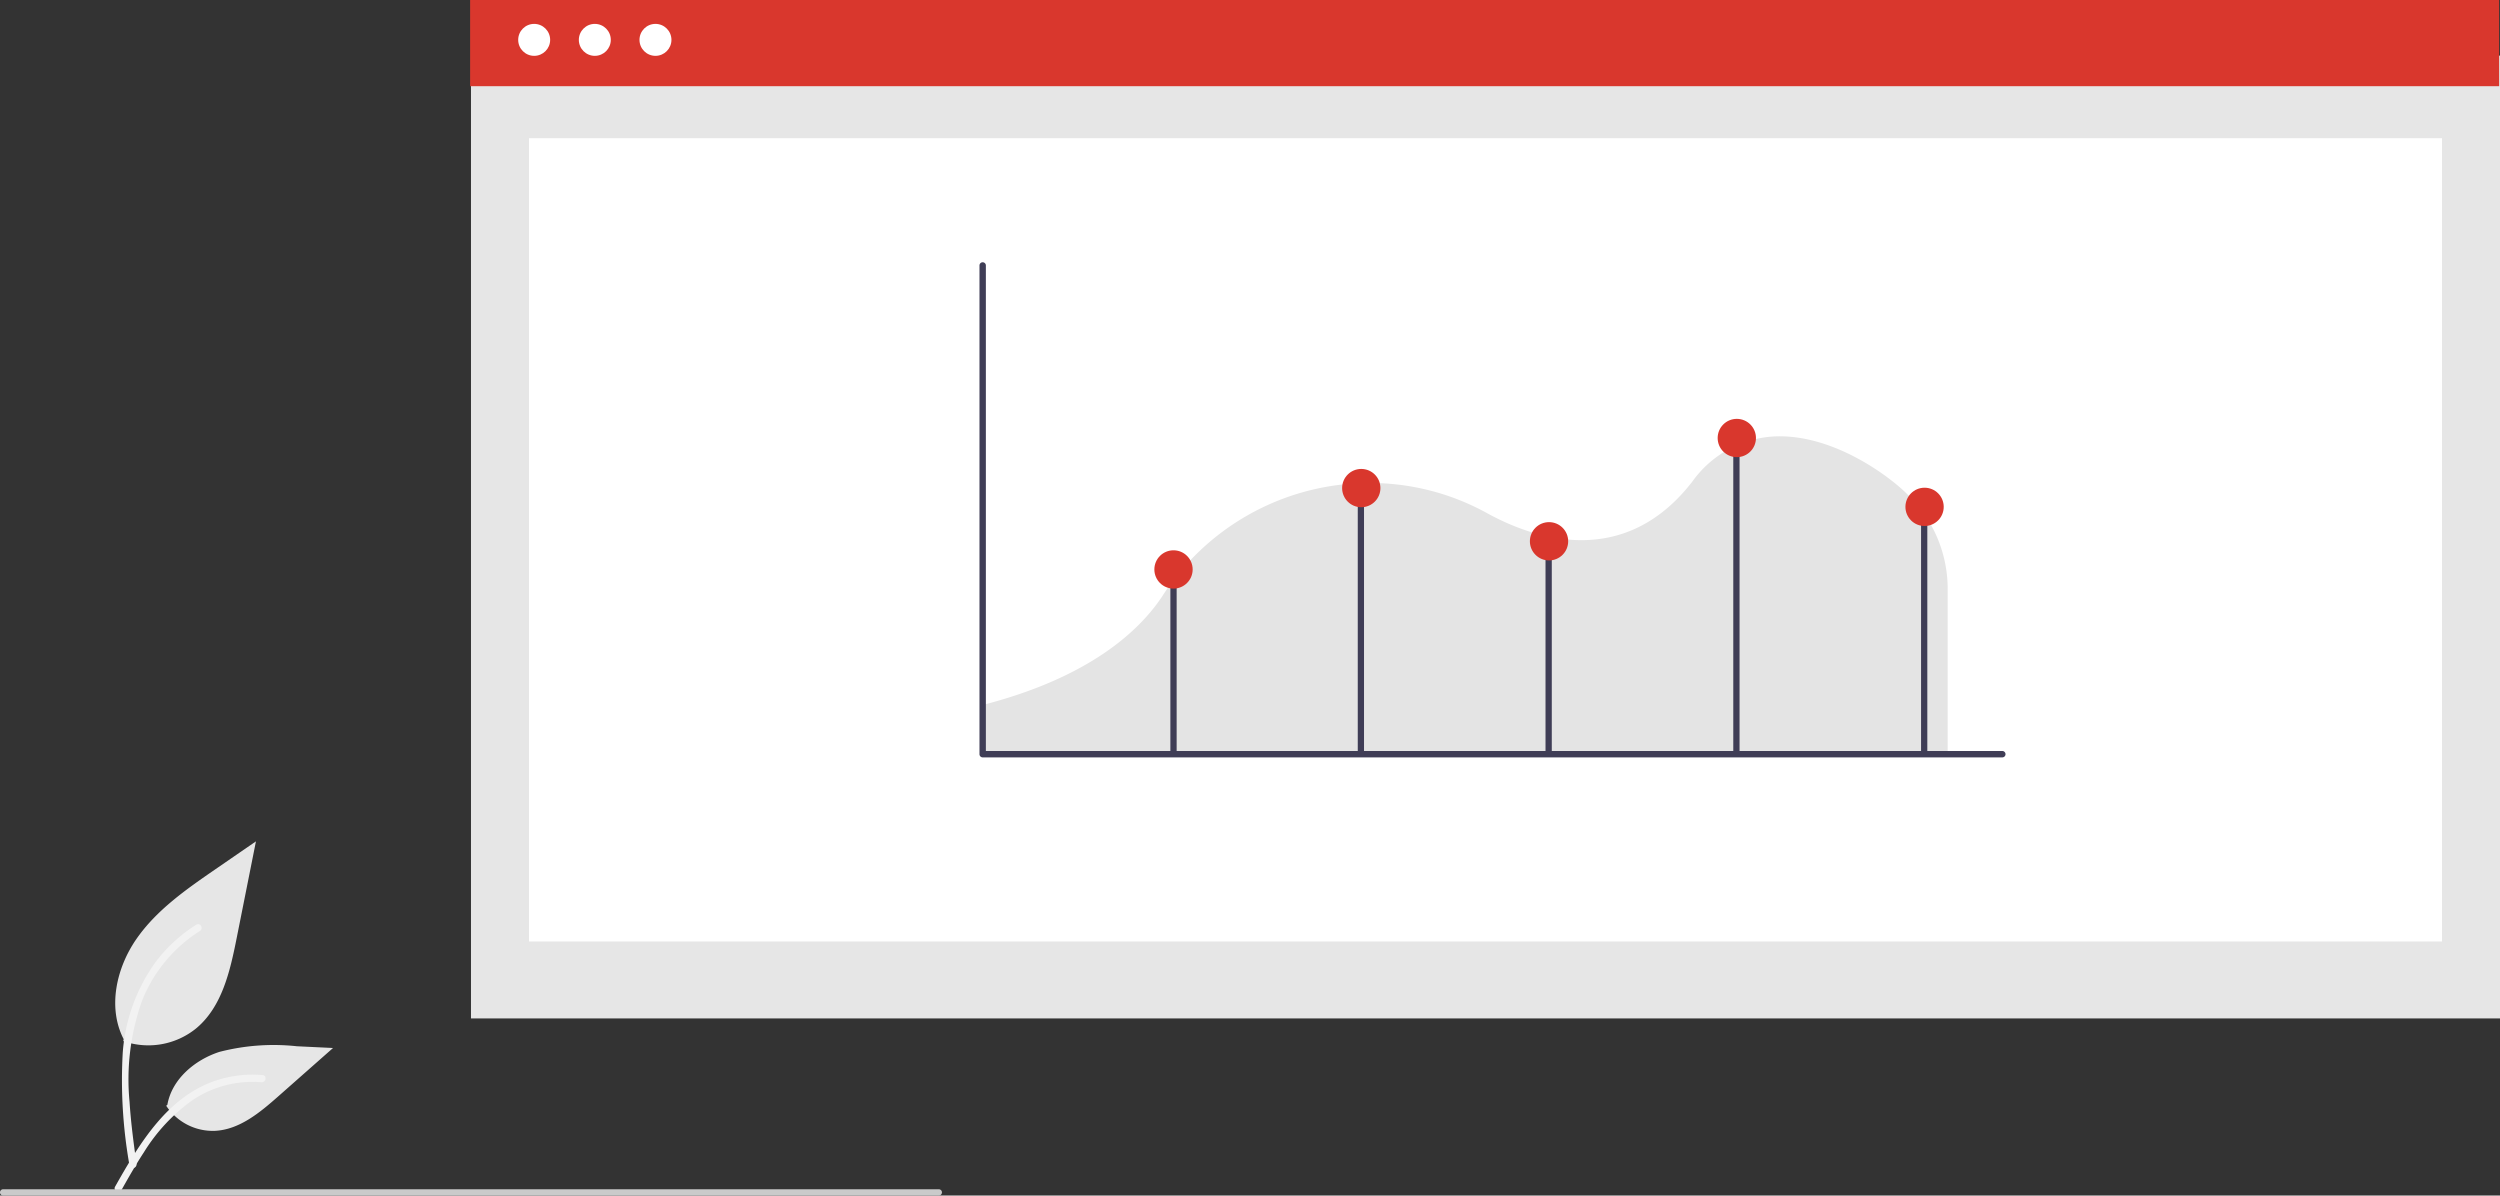 <svg xmlns="http://www.w3.org/2000/svg" width="246.76" height="118.003" viewBox="0 0 246.76 118.003">
  <rect x="0" y="0" width="246.76" height="118.003" fill="#333333" stroke="none"/>
  <g id="Group_1229" data-name="Group 1229" transform="translate(-518.752 -3159)">
    <rect id="Rectangle_62" data-name="Rectangle 62" width="200.272" height="95.033" transform="translate(565.24 3164.49)" fill="#e6e6e6"/>
    <rect id="Rectangle_75" data-name="Rectangle 75" width="188.819" height="79.289" transform="translate(570.967 3172.64)" fill="#fff"/>
    <rect id="Rectangle_80" data-name="Rectangle 80" width="200.272" height="8.508" transform="translate(565.155 3159)" fill="#d9372d"/>
    <circle id="Ellipse_90" data-name="Ellipse 90" cx="1.577" cy="1.577" r="1.577" transform="translate(569.9 3161.358)" fill="#fff"/>
    <circle id="Ellipse_91" data-name="Ellipse 91" cx="1.577" cy="1.577" r="1.577" transform="translate(575.886 3161.358)" fill="#fff"/>
    <circle id="Ellipse_92" data-name="Ellipse 92" cx="1.577" cy="1.577" r="1.577" transform="translate(581.872 3161.358)" fill="#fff"/>
    <path id="Path_842" data-name="Path 842" d="M472.167,336.939H567.6V320.583a12.951,12.951,0,0,0-3.972-9.225l-.026-.025c-1.7-1.71-7.4-6.051-13.294-5.683a10.639,10.639,0,0,0-7.922,4.46c-6.672,8.611-15.436,5.7-20.066,3.205a23.9,23.9,0,0,0-12.387-3.072,24.318,24.318,0,0,0-19.907,11.249c-2.273,3.391-7.215,8-17.857,10.7Z" transform="translate(143.395 2896.438)" fill="#e4e4e4" style="isolation: isolate"/>
    <path id="Path_843" data-name="Path 843" d="M572.7,298.885H472.057a.315.315,0,0,1-.315-.315V250.33a.315.315,0,1,1,.63,0v47.925H572.7a.315.315,0,0,1,0,.63Z" transform="translate(143.689 2934.872)" fill="#3f3d56"/>
    <rect id="Rectangle_1097" data-name="Rectangle 1097" width="0.618" height="18.107" transform="translate(634.273 3215.207)" fill="#3f3d56"/>
    <rect id="Rectangle_1098" data-name="Rectangle 1098" width="0.618" height="26.564" transform="translate(652.768 3206.75)" fill="#3f3d56"/>
    <rect id="Rectangle_1099" data-name="Rectangle 1099" width="0.618" height="21.004" transform="translate(671.301 3212.31)" fill="#3f3d56"/>
    <rect id="Rectangle_1100" data-name="Rectangle 1100" width="0.618" height="31.198" transform="translate(689.834 3202.116)" fill="#3f3d56"/>
    <rect id="Rectangle_1101" data-name="Rectangle 1101" width="0.618" height="24.093" transform="translate(708.368 3209.221)" fill="#3f3d56"/>
    <circle id="Ellipse_126" data-name="Ellipse 126" cx="1.89" cy="1.89" r="1.89" transform="translate(651.225 3205.286)" fill="#d9372d"/>
    <circle id="Ellipse_127" data-name="Ellipse 127" cx="1.89" cy="1.89" r="1.89" transform="translate(688.292 3200.343)" fill="#d9372d"/>
    <circle id="Ellipse_128" data-name="Ellipse 128" cx="1.89" cy="1.89" r="1.89" transform="translate(669.758 3210.537)" fill="#d9372d"/>
    <circle id="Ellipse_129" data-name="Ellipse 129" cx="1.89" cy="1.89" r="1.89" transform="translate(632.692 3213.317)" fill="#d9372d"/>
    <circle id="Ellipse_130" data-name="Ellipse 130" cx="1.89" cy="1.89" r="1.89" transform="translate(706.825 3207.139)" fill="#d9372d"/>
    <g id="Group_1228" data-name="Group 1228" transform="translate(518.752 3242.044)">
      <path id="Path_438" data-name="Path 438" d="M171.612,640.329a7.48,7.48,0,0,0,7.223-1.272c2.53-2.123,3.323-5.621,3.968-8.859l1.909-9.581-4,2.752c-2.874,1.979-5.813,4.021-7.8,6.887s-2.858,6.779-1.26,9.881" transform="translate(-159.449 -620.616)" fill="#e6e6e6"/>
      <path id="Path_439" data-name="Path 439" d="M173.622,670.876a48.062,48.062,0,0,1-.667-11.08,17.428,17.428,0,0,1,3.36-9.137,15.2,15.2,0,0,1,3.9-3.534c.39-.246.749.372.361.617a14.45,14.45,0,0,0-5.716,6.9,23.162,23.162,0,0,0-1.23,9.977c.13,2.033.4,4.053.681,6.07a.37.37,0,0,1-.25.439.359.359,0,0,1-.439-.25Z" transform="translate(-160.842 -638.898)" fill="#f2f2f2"/>
      <path id="Path_442" data-name="Path 442" d="M187.1,691.771a5.506,5.506,0,0,0,4.8,2.477c2.429-.115,4.454-1.81,6.276-3.419l5.391-4.759-3.568-.171a21.4,21.4,0,0,0-7.641.554c-2.444.792-4.7,2.7-5.144,5.225" transform="translate(-170.695 -665.673)" fill="#e6e6e6"/>
      <path id="Path_443" data-name="Path 443" d="M170.667,706.223c2.422-4.285,5.23-9.047,10.249-10.569a11.436,11.436,0,0,1,4.311-.445c.458.04.343.745-.113.706a10.626,10.626,0,0,0-6.879,1.82,17.88,17.88,0,0,0-4.728,5.1c-.783,1.192-1.484,2.435-2.186,3.677C171.1,706.91,170.44,706.624,170.667,706.223Z" transform="translate(-159.308 -672.138)" fill="#f2f2f2"/>
      <path id="Path_868" data-name="Path 868" d="M226.666,732.411H134.309a.309.309,0,0,1,0-.618h92.357a.309.309,0,1,1,0,.618Z" transform="translate(-134 -697.452)" fill="#cacaca"/>
    </g>
  </g>
</svg>
